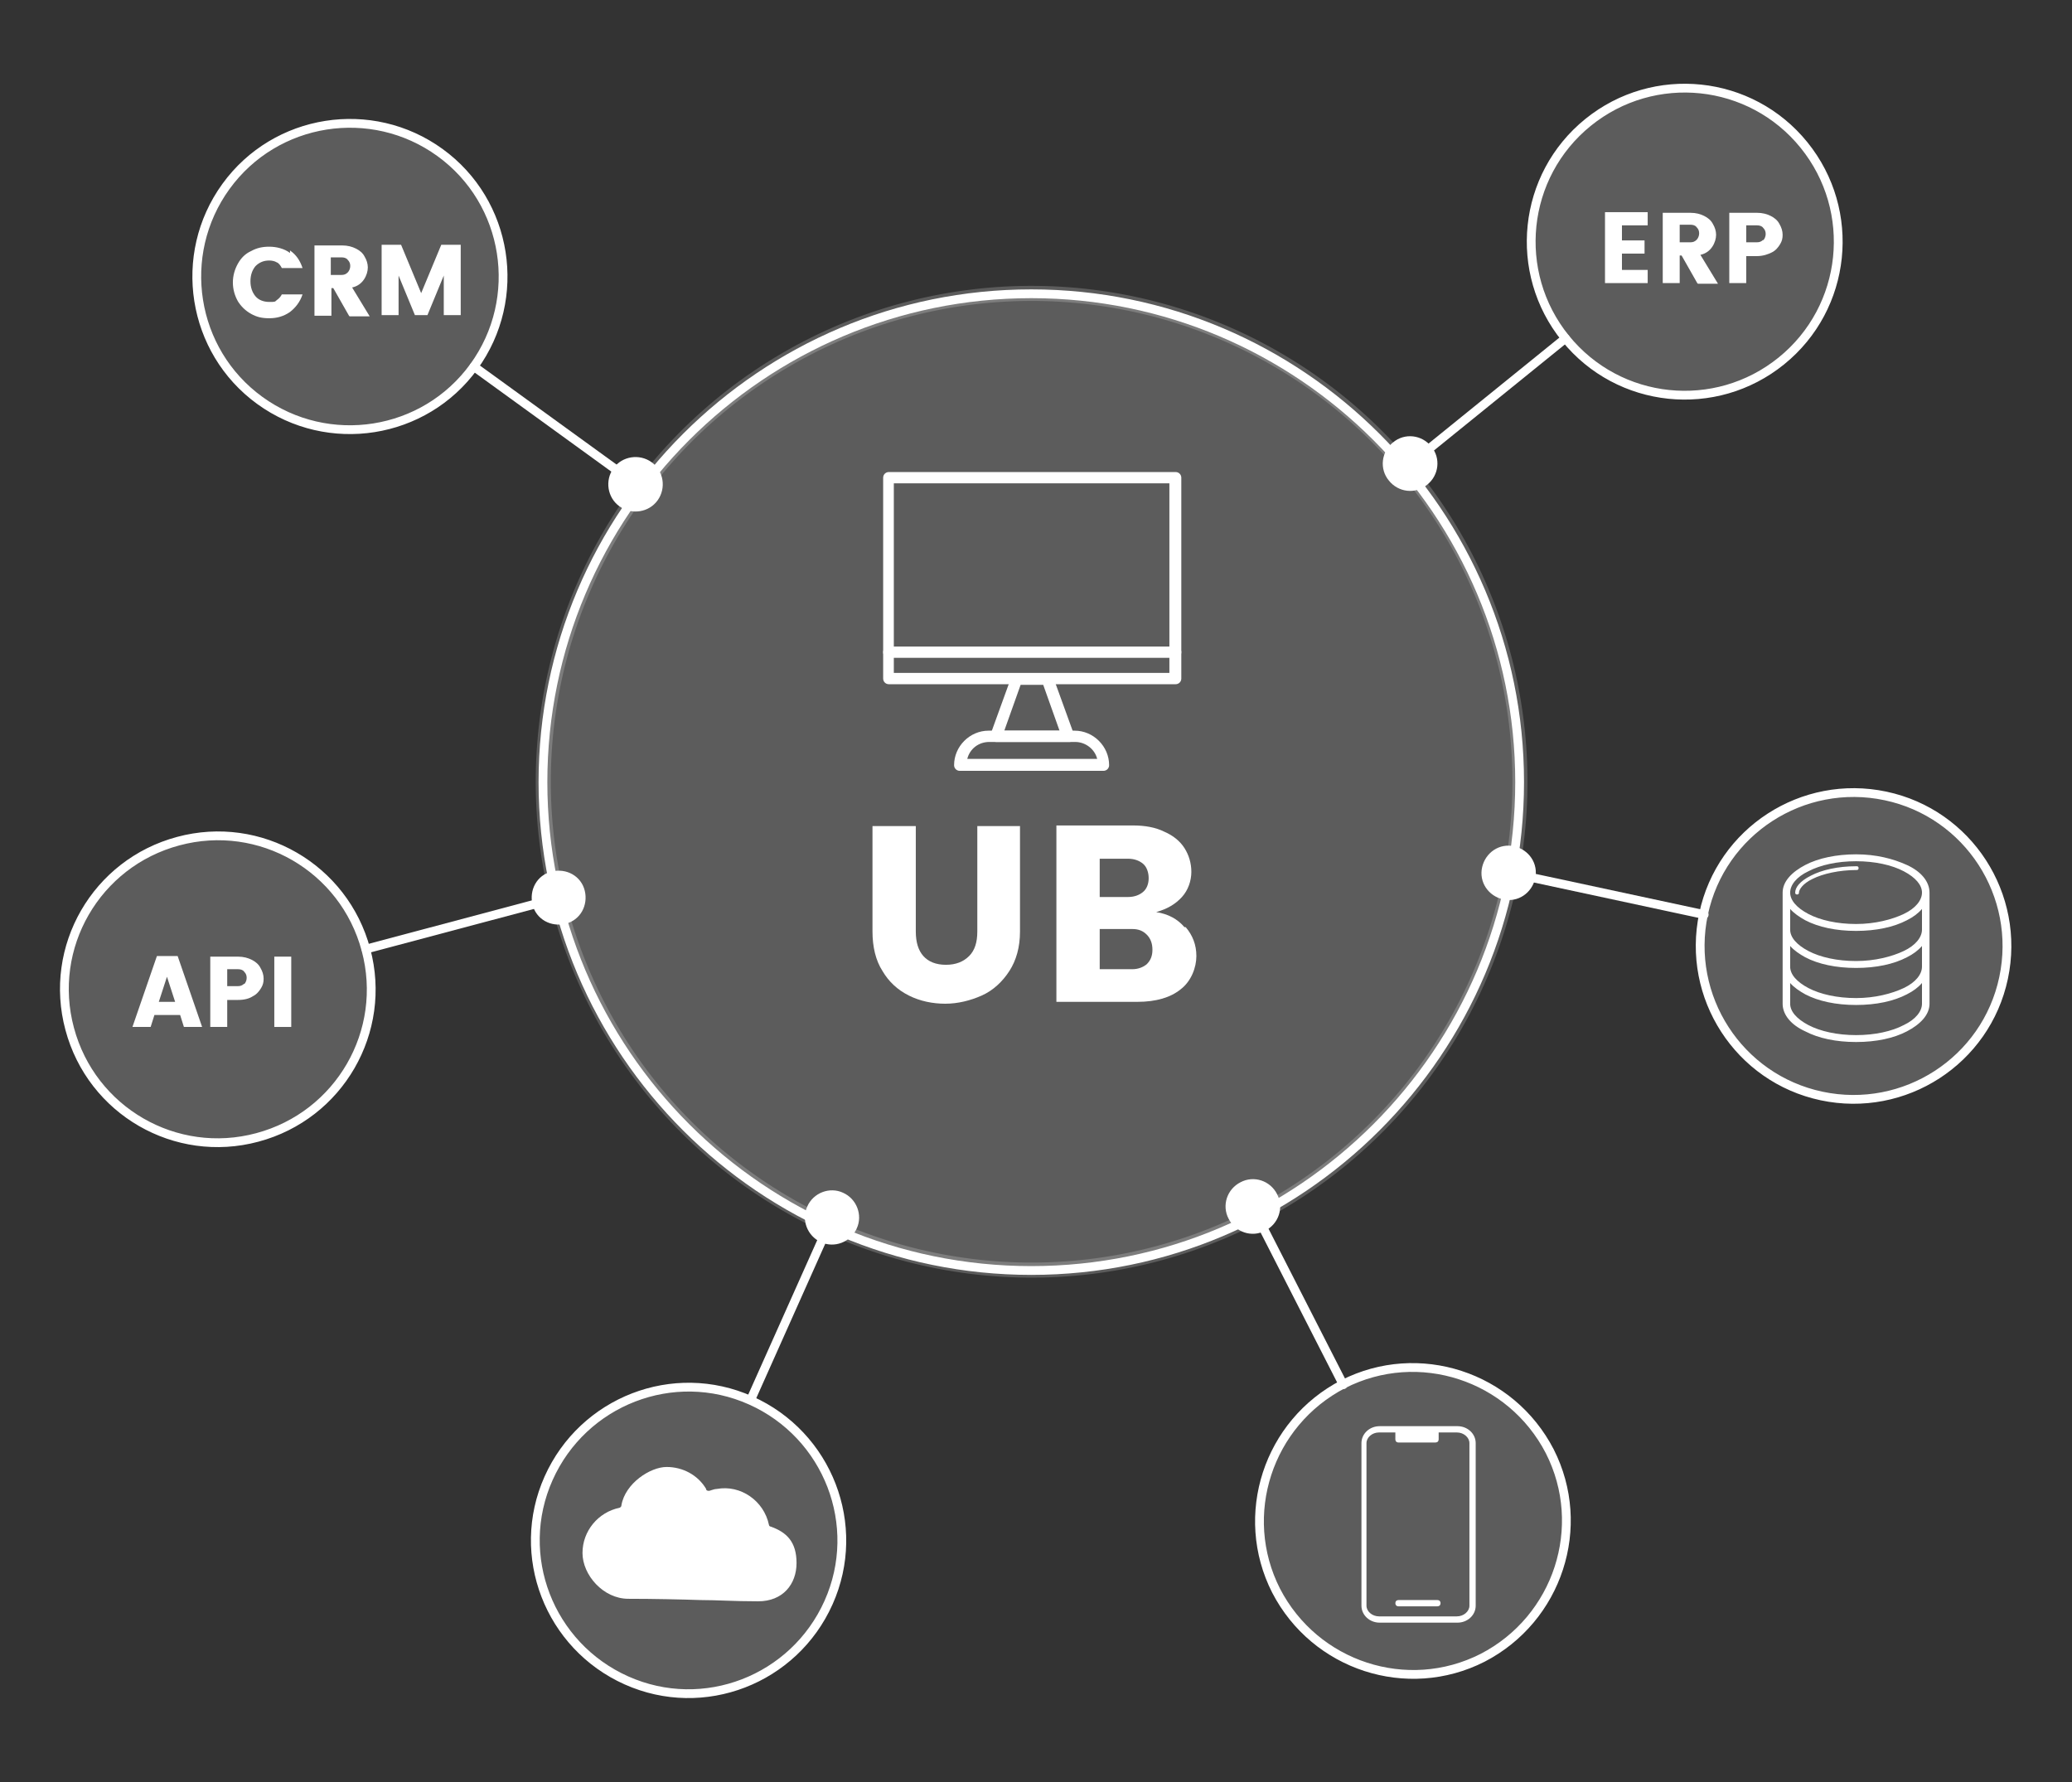 <?xml version="1.0" encoding="UTF-8"?>
<svg id="DESIGNED_BY_FREEPIK" xmlns="http://www.w3.org/2000/svg" version="1.1" viewBox="0 0 330.1 283.9">
  <rect x="0" y="0" width="330.1" height="283.9" fill="#333333" stroke="none"/>
  <!-- Generator: Adobe Illustrator 29.5.1, SVG Export Plug-In . SVG Version: 2.1.0 Build 141)  -->
  <defs>
    <style>
      .st0, .st1, .st2, .st3, .st4 {
        fill: #fff;
      }

      .st0, .st5, .st6, .st4 {
        stroke: #fff;
      }

      .st0, .st5, .st4 {
        stroke-miterlimit: 22.9;
      }

      .st0, .st3 {
        opacity: .2;
      }

      .st0, .st4 {
        stroke-width: 2.4px;
      }

      .st1, .st5, .st3, .st4 {
        fill-rule: evenodd;
      }

      .st5, .st6 {
        fill: none;
        stroke-width: 1.4px;
      }

      .st6 {
        stroke-linecap: round;
        stroke-linejoin: round;
      }
    </style>
  </defs>
  <g>
    <path class="st3" d="M236.2,264.1c-12,6.1-26.7,1.3-32.9-10.7-6.1-12-1.3-26.7,10.7-32.9,12-6.1,26.7-1.3,32.9,10.7,6.1,12,1.3,26.7-10.7,32.9Z"/>
    <circle class="st0" cx="164.3" cy="124.6" r="77.8" transform="translate(-.6 .8) rotate(-.3)"/>
    <path class="st5" d="M164.3,202.4c42.9,0,77.8-34.9,77.8-77.8s-34.9-77.8-77.8-77.8-77.8,34.9-77.8,77.8,34.9,77.8,77.8,77.8Z"/>
    <path class="st4" d="M227.1,71.9c1.1,1.3.9,3.3-.5,4.4-1.3,1.1-3.3.9-4.4-.5-1.1-1.3-.9-3.3.5-4.4,1.3-1.1,3.3-.9,4.4.5Z"/>
    <path class="st4" d="M243.4,139.7c-.4,1.7-2,2.8-3.7,2.4-1.7-.4-2.8-2-2.4-3.7.4-1.7,2-2.8,3.7-2.4,1.7.4,2.8,2,2.4,3.7Z"/>
    <path class="st4" d="M201,195c-1.5.8-3.4.2-4.2-1.4-.8-1.5-.2-3.4,1.4-4.2,1.5-.8,3.4-.2,4.2,1.4.8,1.5.2,3.4-1.4,4.2Z"/>
    <path class="st4" d="M131.3,196.8c-1.6-.7-2.3-2.6-1.6-4.1.7-1.6,2.6-2.3,4.1-1.6,1.6.7,2.3,2.6,1.6,4.1-.7,1.6-2.6,2.3-4.1,1.6Z"/>
    <path class="st4" d="M86,143.8c-.4-1.7.5-3.4,2.2-3.8,1.7-.4,3.4.5,3.8,2.2.4,1.7-.5,3.4-2.2,3.8-1.7.4-3.4-.5-3.8-2.2Z"/>
    <path class="st4" d="M98.7,75.3c1-1.4,3-1.7,4.4-.7,1.4,1,1.7,3,.7,4.4-1,1.4-3,1.7-4.4.7-1.4-1-1.7-3-.7-4.4Z"/>
    <line class="st6" x1="224.7" y1="73.9" x2="249.4" y2="53.9"/>
    <line class="st6" x1="240.3" y1="139" x2="271.5" y2="145.7"/>
    <line class="st6" x1="199.5" y1="192.2" x2="214" y2="220.6"/>
    <line class="st6" x1="132.6" y1="193.9" x2="119.6" y2="223"/>
    <line class="st6" x1="89.1" y1="143" x2="58.3" y2="151.2"/>
    <line class="st6" x1="101.3" y1="77.1" x2="75.5" y2="58.4"/>
    <g>
      <path class="st2" d="M145.9,131.6v16.8c0,1.7.4,3,1.2,3.9.8.9,2,1.4,3.6,1.4s2.8-.5,3.7-1.4c.9-.9,1.3-2.2,1.3-3.9v-16.8h6.8v16.8c0,2.5-.6,4.6-1.7,6.3-1.1,1.7-2.6,3.1-4.4,3.9s-3.8,1.3-5.8,1.3-4-.4-5.8-1.3c-1.8-.9-3.2-2.2-4.2-3.9-1.1-1.7-1.6-3.9-1.6-6.3v-16.8h6.8Z"/>
      <path class="st2" d="M188.9,147.7c1.1,1.3,1.7,2.8,1.7,4.6s-.8,4-2.5,5.3c-1.6,1.3-3.9,2-6.9,2h-12.9v-28.1h12.2c1.9,0,3.6.3,5,1,1.4.6,2.5,1.5,3.2,2.6.7,1.1,1.1,2.4,1.1,3.8s-.5,2.9-1.5,4-2.3,1.9-4.1,2.4c1.9.3,3.4,1.1,4.5,2.4ZM175.2,142.9h4.5c1,0,1.8-.3,2.4-.8.6-.5.9-1.3.9-2.2s-.3-1.8-.9-2.3c-.6-.5-1.4-.8-2.4-.8h-4.5v6.1ZM182.7,153.6c.6-.6.9-1.3.9-2.3s-.3-1.8-.9-2.4c-.6-.6-1.3-.9-2.3-.9h-5.2v6.4h5.2c.9,0,1.7-.3,2.3-.8Z"/>
    </g>
    <path class="st3" d="M287.4,23.1c8.5,10.5,6.9,25.9-3.6,34.4-10.5,8.5-25.9,6.9-34.4-3.6-8.5-10.5-6.9-25.9,3.6-34.4,10.5-8.5,25.9-6.9,34.4,3.6Z"/>
    <path class="st5" d="M287.4,23.1c8.5,10.5,6.9,25.9-3.6,34.4-10.5,8.5-25.9,6.9-34.4-3.6-8.5-10.5-6.9-25.9,3.6-34.4,10.5-8.5,25.9-6.9,34.4,3.6Z"/>
    <path class="st3" d="M319.2,155.8c-2.8,13.2-15.8,21.6-29,18.8-13.2-2.8-21.6-15.8-18.8-29,2.8-13.2,15.8-21.6,29-18.8,13.2,2.8,21.6,15.8,18.8,29Z"/>
    <path class="st5" d="M319.2,155.8c-2.8,13.2-15.8,21.6-29,18.8-13.2-2.8-21.6-15.8-18.8-29,2.8-13.2,15.8-21.6,29-18.8,13.2,2.8,21.6,15.8,18.8,29Z"/>
    <path class="st5" d="M236.2,264.1c-12,6.1-26.7,1.3-32.9-10.7-6.1-12-1.3-26.7,10.7-32.9,12-6.1,26.7-1.3,32.9,10.7,6.1,12,1.3,26.7-10.7,32.9Z"/>
    <path class="st3" d="M99.8,267.7c-12.3-5.5-17.9-19.9-12.4-32.2,5.5-12.3,19.9-17.9,32.2-12.4,12.3,5.5,17.9,19.9,12.4,32.2-5.5,12.3-19.9,17.9-32.2,12.4Z"/>
    <path class="st5" d="M99.8,267.7c-12.3-5.5-17.9-19.9-12.4-32.2,5.5-12.3,19.9-17.9,32.2-12.4,12.3,5.5,17.9,19.9,12.4,32.2-5.5,12.3-19.9,17.9-32.2,12.4Z"/>
    <path class="st3" d="M11.1,163.9c-3.5-13,4.2-26.4,17.3-29.9,13-3.5,26.4,4.2,29.9,17.3,3.5,13-4.2,26.4-17.3,29.9-13,3.5-26.4-4.2-29.9-17.3Z"/>
    <path class="st5" d="M11.1,163.9c-3.5-13,4.2-26.4,17.3-29.9,13-3.5,26.4,4.2,29.9,17.3,3.5,13-4.2,26.4-17.3,29.9-13,3.5-26.4-4.2-29.9-17.3Z"/>
    <path class="st3" d="M36,29.7c7.9-10.9,23.2-13.3,34.1-5.4,10.9,7.9,13.3,23.2,5.4,34.1-7.9,10.9-23.2,13.3-34.1,5.4-10.9-7.9-13.3-23.2-5.4-34.1Z"/>
    <path class="st5" d="M36,29.7c7.9-10.9,23.2-13.3,34.1-5.4,10.9,7.9,13.3,23.2,5.4,34.1-7.9,10.9-23.2,13.3-34.1,5.4-10.9-7.9-13.3-23.2-5.4-34.1Z"/>
    <g>
      <path class="st2" d="M46.2,39.9c1,.7,1.6,1.6,2,2.8h-3.3c-.2-.4-.5-.8-.8-.9-.3-.2-.8-.3-1.2-.3-.9,0-1.6.3-2.2.9-.5.6-.8,1.4-.8,2.4s.3,1.8.8,2.4c.5.6,1.3.9,2.2.9s.9,0,1.2-.3c.3-.2.6-.5.8-.9h3.3c-.4,1.2-1.1,2.1-2,2.8-1,.7-2.1,1-3.3,1s-2-.2-2.9-.7c-.9-.5-1.6-1.2-2.1-2-.5-.9-.8-1.9-.8-3s.3-2.1.8-3c.5-.9,1.2-1.6,2.1-2,.9-.5,1.8-.7,2.9-.7s2.4.3,3.3,1Z"/>
      <path class="st2" d="M55.6,50.3l-2.5-4.4h-.3v4.4h-2.7v-11.2h4.4c.9,0,1.6.2,2.2.5s1.1.7,1.4,1.3c.3.5.5,1.1.5,1.7s-.2,1.3-.6,1.9c-.4.6-1,1.1-1.9,1.3l2.8,4.6h-3.2ZM52.7,43.8h1.7c.4,0,.7-.1,1-.4.2-.2.4-.6.4-1s-.1-.7-.4-1c-.2-.3-.6-.4-1-.4h-1.7v2.7Z"/>
      <path class="st2" d="M73.4,39v11.2h-2.7v-6.3l-2.6,6.3h-2l-2.6-6.3v6.3h-2.7v-11.2h3.1l3.2,7.7,3.2-7.7h3.1Z"/>
    </g>
    <g>
      <path class="st2" d="M28.6,161.7h-4l-.6,1.9h-2.9l3.9-11.3h3.3l3.9,11.3h-2.9l-.6-1.9ZM27.9,159.6l-1.3-4-1.3,4h2.7Z"/>
      <path class="st2" d="M36.2,159.2v4.4h-2.7v-11.2h4.4c.9,0,1.6.2,2.2.5.6.3,1.1.7,1.4,1.3.3.5.5,1.1.5,1.7s-.1,1-.4,1.5c-.3.5-.7,1-1.3,1.3-.6.4-1.4.6-2.4.6h-1.7ZM38.9,156.8c.2-.2.4-.6.4-1s-.1-.7-.4-1c-.2-.3-.6-.4-1-.4h-1.7v2.7h1.7c.4,0,.7-.1,1-.4Z"/>
      <path class="st2" d="M46.4,152.4v11.2h-2.7v-11.2h2.7Z"/>
    </g>
    <g>
      <path class="st2" d="M258.4,35.9v2.4h3.6v2.1h-3.6v2.6h4.1v2.1h-6.8v-11.3h6.8v2.1h-4.1Z"/>
      <path class="st2" d="M270.4,45.1l-2.5-4.4h-.3v4.4h-2.7v-11.2h4.4c.9,0,1.6.2,2.2.5.6.3,1.1.7,1.4,1.3.3.5.5,1.1.5,1.7s-.2,1.3-.6,1.9c-.4.6-1,1.1-1.9,1.3l2.8,4.6h-3.2ZM267.6,38.6h1.7c.4,0,.7-.1,1-.4.2-.2.4-.6.4-1s-.1-.7-.4-1c-.2-.3-.6-.4-1-.4h-1.7v2.7Z"/>
      <path class="st2" d="M278.2,40.7v4.4h-2.7v-11.2h4.4c.9,0,1.6.2,2.2.5s1.1.7,1.4,1.3c.3.5.5,1.1.5,1.7s-.1,1-.4,1.5-.7,1-1.3,1.3-1.4.6-2.4.6h-1.7ZM280.9,38.3c.2-.2.4-.6.4-1s-.1-.7-.4-1c-.2-.3-.6-.4-1-.4h-1.7v2.7h1.7c.4,0,.7-.1,1-.4Z"/>
    </g>
    <g>
      <path class="st2" d="M187.3,109h-45.7c-.5,0-.9-.4-.9-.9v-32c0-.5.4-.9.9-.9h45.7c.5,0,.9.4.9.9v32c0,.5-.4.9-.9.9ZM142.4,107.2h43.9v-30.2h-43.9v30.2Z"/>
      <path class="st2" d="M170.1,118.2h-11.4c-.5,0-.9-.4-.9-.9,0-.1,0-.2,0-.3l3.3-9.1c.1-.4.5-.6.9-.6h4.9c.4,0,.7.2.9.6l3.3,9.1c.2.5,0,1-.6,1.2,0,0-.2,0-.3,0h0ZM160,116.4h8.8l-2.6-7.3h-3.6l-2.6,7.3Z"/>
      <path class="st2" d="M175.8,122.8h-22.9c-.5,0-.9-.4-.9-.9,0-3,2.5-5.5,5.5-5.5h13.7c3,0,5.5,2.5,5.5,5.5,0,.5-.4.9-.9.9ZM154,120.9h20.8c-.4-1.6-1.9-2.7-3.5-2.7h-13.7c-1.7,0-3.1,1.1-3.5,2.7Z"/>
      <path class="st2" d="M187.3,104.8h-45.7c-.5,0-.9-.4-.9-.9s.4-.9.9-.9h45.7c.5,0,.9.4.9.9s-.4.9-.9.9Z"/>
    </g>
  </g>
  <g id="Layer_x5F_1">
    <path class="st1" d="M112.5,237.2c-1.3-2.2-3.7-3.5-6.3-3.5s-6.6,2.6-7.2,6.1c0,.2-.1.3-.3.4-3.4.7-5.9,3.7-5.9,7.2s3.3,7.3,7.3,7.3,8.5.1,11.5.2c2.7,0,5.3.2,9.2.2s6.1-2.7,6.1-6.1-1.6-4.9-4.1-5.8c-.1,0-.3-.1-.3-.3-.8-3.8-4.5-6.4-8.3-5.7-.4,0-.8.2-1.2.3-.2,0-.4,0-.5-.2Z"/>
  </g>
  <path id="path23484" class="st2" d="M295.7,136.1c-3.1,0-6,.6-8.1,1.7-2.1,1.1-3.6,2.6-3.6,4.4v17.7c0,1.8,1.4,3.4,3.6,4.4,2.1,1.1,4.9,1.7,8.1,1.7s6-.6,8.1-1.7c2.1-1.1,3.6-2.6,3.6-4.4v-17.7c0-1.8-1.4-3.4-3.6-4.4s-4.9-1.7-8.1-1.7ZM295.7,137.2c3,0,5.7.6,7.6,1.6,1.9,1,2.9,2.2,2.9,3.4s-1,2.5-2.9,3.4-4.6,1.6-7.6,1.6-5.7-.6-7.6-1.6-2.9-2.2-2.9-3.4,1-2.5,2.9-3.4c1.9-1,4.6-1.6,7.6-1.6ZM295.7,138c-2.9,0-5.5.6-7.2,1.5-1.8.9-2.5,1.9-2.5,2.7,0,.2.1.3.3.3.2,0,.3-.1.3-.3h0c0-.4.5-1.4,2.2-2.2,1.6-.8,4.2-1.4,7-1.4.2,0,.3-.1.3-.3s-.1-.3-.3-.3h0ZM285.2,144.8c.6.7,1.5,1.3,2.4,1.8,2.1,1.1,4.9,1.7,8.1,1.7s6-.6,8.1-1.7c1-.5,1.8-1.1,2.4-1.8v3.3c0,1.2-1,2.5-2.9,3.4s-4.6,1.6-7.6,1.6-5.7-.6-7.6-1.6-2.9-2.2-2.9-3.4v-3.3ZM285.2,150.7c.6.7,1.5,1.3,2.4,1.8,2.1,1.1,4.9,1.7,8.1,1.7s6-.6,8.1-1.7c1-.5,1.8-1.1,2.4-1.8v3.3c0,1.2-1,2.5-2.9,3.4s-4.6,1.6-7.6,1.6-5.7-.6-7.6-1.6-2.9-2.2-2.9-3.4v-3.3ZM285.2,156.6c.6.7,1.5,1.3,2.4,1.8,2.1,1.1,4.9,1.7,8.1,1.7s6-.6,8.1-1.7c1-.5,1.8-1.1,2.4-1.8v3.3c0,1.2-1,2.5-2.9,3.4-1.9,1-4.6,1.6-7.6,1.6s-5.7-.6-7.6-1.6c-1.9-1-2.9-2.2-2.9-3.4v-3.3Z"/>
  <path class="st2" d="M229.5,255.4c0,.3-.2.5-.5.5h-6.2c-.3,0-.5-.2-.5-.5s.2-.5.5-.5h6.2c.3,0,.5.2.5.5ZM235.1,229.9v25.9c0,1.5-1.3,2.7-2.9,2.7h-12.4c-1.6,0-2.9-1.2-2.9-2.7v-25.9c0-1.5,1.3-2.7,2.9-2.7h12.4c1.6,0,2.9,1.2,2.9,2.7ZM234.1,229.9c0-.9-.9-1.7-2-1.7h-2.9v1.1c0,.3-.2.5-.5.5h-5.9c-.3,0-.5-.2-.5-.5v-1.1h-2.6c-1.1,0-2,.8-2,1.7v25.9c0,.9.9,1.7,2,1.7h12.4c1.1,0,2-.8,2-1.7v-25.9Z"/>
</svg>